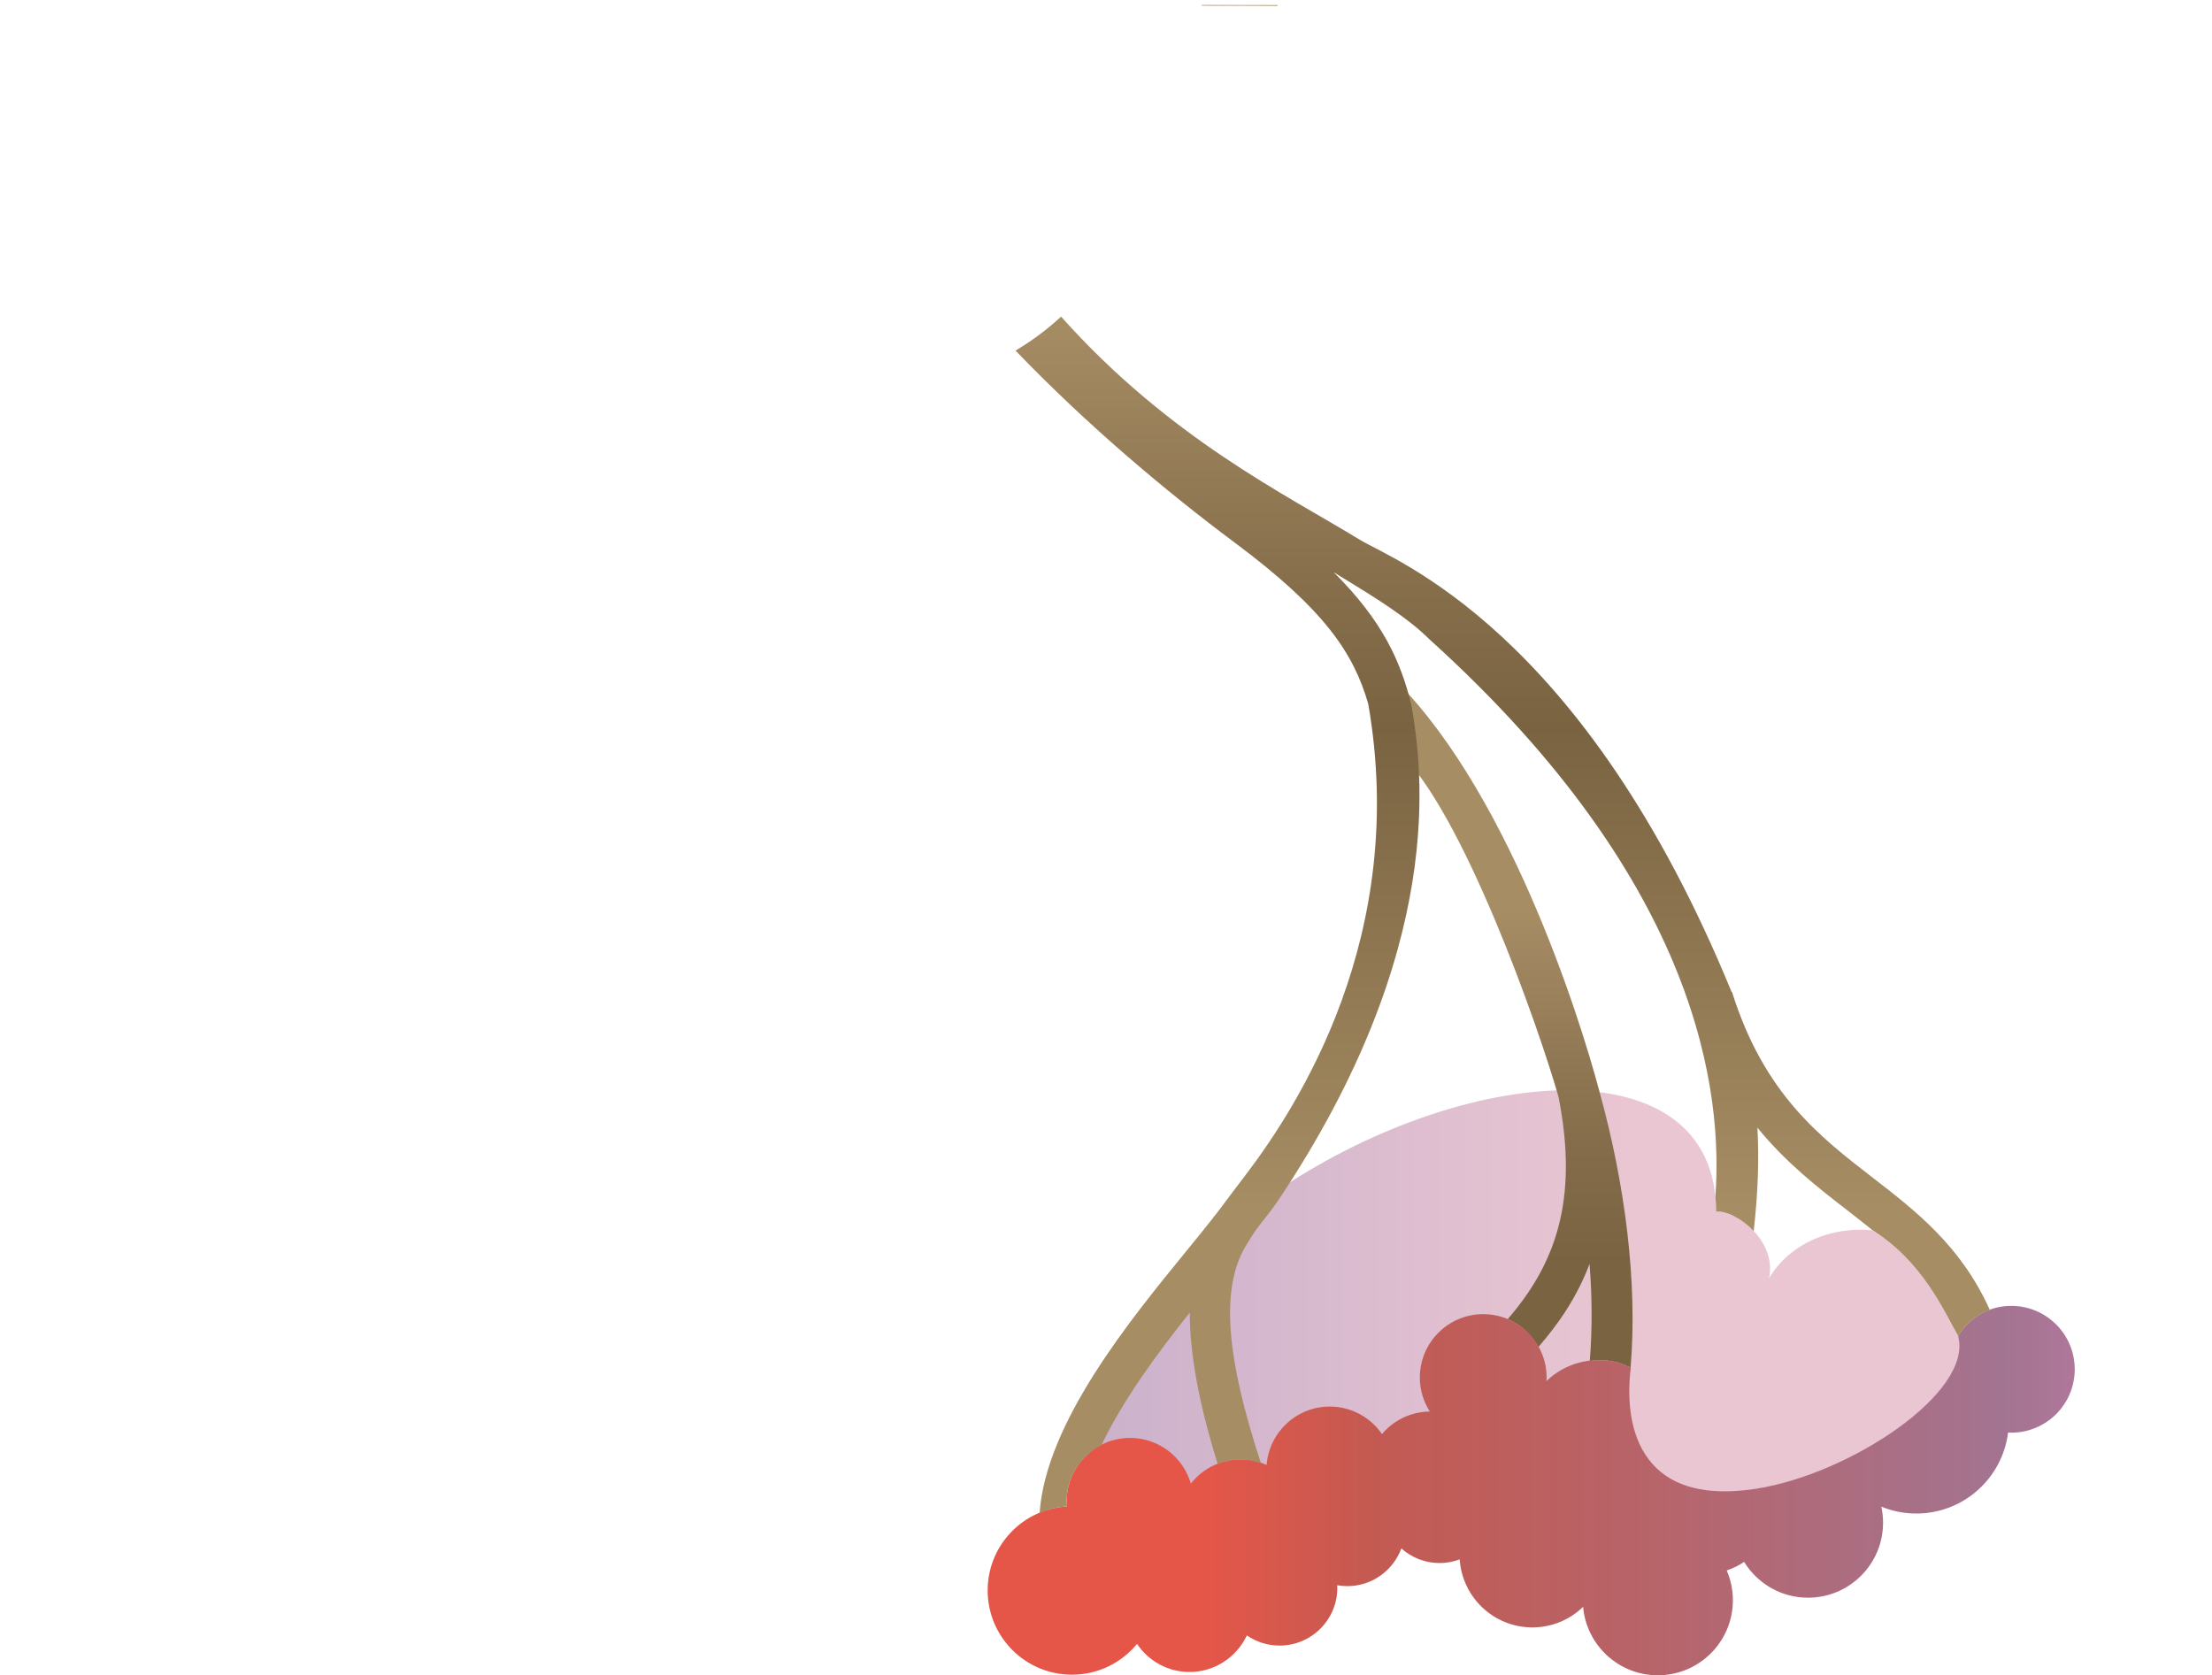 <?xml version="1.0" encoding="UTF-8"?><svg id="a" xmlns="http://www.w3.org/2000/svg" xmlns:xlink="http://www.w3.org/1999/xlink" viewBox="0 0 742.503 562.318"><defs><linearGradient id="b" x1="364.698" y1="437.898" x2="664.729" y2="437.898" gradientUnits="userSpaceOnUse"><stop offset="0" stop-color="#cbb1cc"/><stop offset=".613" stop-color="#eac6d2"/></linearGradient><linearGradient id="c" x1="505.502" y1="459.075" x2="505.502" y2="224.923" gradientUnits="userSpaceOnUse"><stop offset=".152" stop-color="#7a6341"/><stop offset=".312" stop-color="#846c4a"/><stop offset=".589" stop-color="#a08660"/><stop offset=".654" stop-color="#a68d64"/></linearGradient><linearGradient id="d" x1="403.329" y1="1.841" x2="428.841" y2="1.841" gradientUnits="userSpaceOnUse"><stop offset=".152" stop-color="#7a6341"/><stop offset=".2" stop-color="#826a48"/><stop offset=".356" stop-color="#977d58"/><stop offset=".509" stop-color="#a38962"/><stop offset=".654" stop-color="#a68d64"/></linearGradient><linearGradient id="e" x1="331.528" y1="500.324" x2="696.424" y2="500.324" gradientUnits="userSpaceOnUse"><stop offset=".197" stop-color="#e55648"/><stop offset=".356" stop-color="#c35a52"/><stop offset=".613" stop-color="#b7646a"/><stop offset=".935" stop-color="#a37491"/><stop offset="1" stop-color="#af779a"/></linearGradient><linearGradient id="f" x1="504.396" y1="507.838" x2="504.396" y2="106.267" gradientUnits="userSpaceOnUse"><stop offset=".253" stop-color="#a68d64"/><stop offset=".656" stop-color="#7a6341"/><stop offset=".781" stop-color="#876f4c"/><stop offset="1" stop-color="#a68d64"/></linearGradient></defs><path d="M426.782,400.962c64.526-44.441,149.268-50.861,149.268,5.73,6.028-.753,20.534,9.419,17.768,22.355,7.149-12.01,21.376-17.495,34.846-16.08,18.107,11.591,24.661,29.327,29.827,37.553,12.866,20.483,1.846,10.555,1.846,10.555l-41.882,45.331-71.939,1.478-98.546-2.464-63.562,4.435-19.709-19.216,10.84-28.086,30.549-40.897,20.695-20.695Z" fill="url(#b)"/><path d="M506.108,442.757c4.411,1.853,7.985,5.199,10.292,9.35,6.883-7.887,12.995-16.842,17.16-27.844.918,11.25.919,22.174.083,32.555.961-.112,1.904-.286,2.896-.286,4.152,0,7.364.768,10.802,2.544,2.423-28.739-1.927-61.862-10.413-92.548-.059-.339-.116-.375-.178-.717l-.089-.256c-6.355-23.843-31.156-103.3-71.809-140.631-3.512,3.029-2.017,17.183,4.429,27.207,21.513,19.615,47.114,92.358,53.854,115.99,7.022,35.41-1.545,56.701-17.025,74.637Z" fill="url(#c)"/><path d="M428.841,1.976c-.025-.089-.071-.18-.095-.269h-25.416c.012.05.035.105.048.155l25.463.114Z" fill="url(#d)"/><path d="M675.148,438.33c-7.683,0-14.139,3.986-17.878,10.09,5.221,18.984-36.429,46.421-67.753,51.279-41.076,6.37-44.302-23.619-42.095-40.587-3.469-1.806-6.699-2.581-10.884-2.581-6.779,0-12.92,2.691-17.448,7.046.022-.4.061-.796.061-1.201,0-11.751-9.526-21.276-21.276-21.276s-21.276,9.526-21.276,21.276c0,4.207,1.237,8.117,3.344,11.419-6.442.062-12.195,2.983-16.056,7.56-3.837-5.573-10.254-9.232-17.532-9.232-11.189,0-20.34,8.642-21.192,19.612-2.664-1.2-5.611-1.885-8.723-1.885-6.779,0-12.805,3.182-16.701,8.121-2.577-8.85-10.734-15.323-20.416-15.323-11.751,0-21.276,9.526-21.276,21.276,0,.581.1,1.133.146,1.702-14.862.846-26.663,13.131-26.663,28.206,0,15.623,12.665,28.288,28.288,28.288,8.802,0,16.664-4.021,21.852-10.326,3.822,5.662,10.253,9.415,17.598,9.415,8.531,0,15.869-5.033,19.261-12.282,3.123,2.152,6.904,3.418,10.983,3.418,10.708,0,19.389-8.681,19.389-19.39,0-.292-.031-.576-.044-.865,1.096.192,2.217.312,3.368.312,8.339,0,15.427-5.274,18.165-12.66,3.424,3.042,7.918,4.904,12.858,4.904,2.371,0,4.632-.447,6.731-1.225.855,12.748,11.438,22.83,24.402,22.83,6.619,0,12.614-2.638,17.021-6.905,1.128,12.871,11.918,22.97,25.082,22.97,13.914,0,25.194-11.28,25.194-25.194,0-3.547-.741-6.919-2.063-9.981,2.08-.714,4.046-1.673,5.84-2.876,4.435,7.199,12.366,12.014,21.442,12.014,13.914,0,25.194-11.28,25.194-25.194,0-1.846-.211-3.64-.588-5.372,3.626,1.482,7.587,2.314,11.746,2.314,15.848,0,28.898-11.87,30.81-27.2.364.018.723.055,1.092.055,11.751,0,21.276-9.526,21.276-21.276s-9.526-21.276-21.276-21.276Z" fill="url(#e)"/><path d="M628.619,395.291c-17.943-13.87-36.498-28.213-47.232-62.31l-.119.038c-49.981-122.016-113.465-144.916-124.79-151.836-24.829-15.174-63.888-34.095-100.308-74.914-4.503,4.202-9.634,8.024-15.282,11.412,24.25,25.244,50.849,47.508,73.758,64.591,29.834,22.247,39.666,36.816,44.628,53.968,13.554,77.611-23.434,134.917-41.356,158.404-2.708,3.548-5.185,6.796-7.323,9.704-.908,1.235-1.93,2.567-3.009,3.951l-.069-.043c-.096.152-.173.317-.268.47-2.596,3.313-5.604,7.006-8.96,11.114-19.294,23.618-47.184,57.772-49.329,88.001,2.881-1.202,5.962-2.025,9.233-2.211-.046-.569-.146-1.121-.146-1.702,0-8.29,4.789-15.394,11.709-18.906,7.202-15.155,18.802-30.861,29.612-44.448-.002,13.992,3.138,30.81,9.385,50.856,2.399-.942,4.954-1.577,7.688-1.577,2.404,0,4.662.512,6.814,1.251-11.59-35.302-13.681-58.335-5.121-72.849,1.26-2.071,2.718-4.423,3.646-5.685,2.094-2.848,4.741-5.874,7.174-9.505,57.035-85.136,48.404-144.934,44.885-166.117-3.634-15.029-9.806-28.598-26.143-44.865.514.315,1.039.636,1.546.946,12.601,7.7,23.02,14.078,30.526,21.511,91.709,82.817,98.457,153.445,96.041,187.091.159,1.629.242,3.316.242,5.065,3.123-.391,8.511,2.169,12.605,6.51,1.447-12.626,1.843-23.971,1.253-34.69,9.613,11.784,20.265,20.064,30.222,27.761,2.909,2.248,5.714,4.46,8.457,6.691.025.003.051 0.0.076.003,16.746,10.72,23.587,26.6,28.611,35.448,2.485-4.054,6.186-7.14,10.631-8.777-9.635-21.376-24.663-33.043-39.285-44.348Z" fill="url(#f)"/></svg>